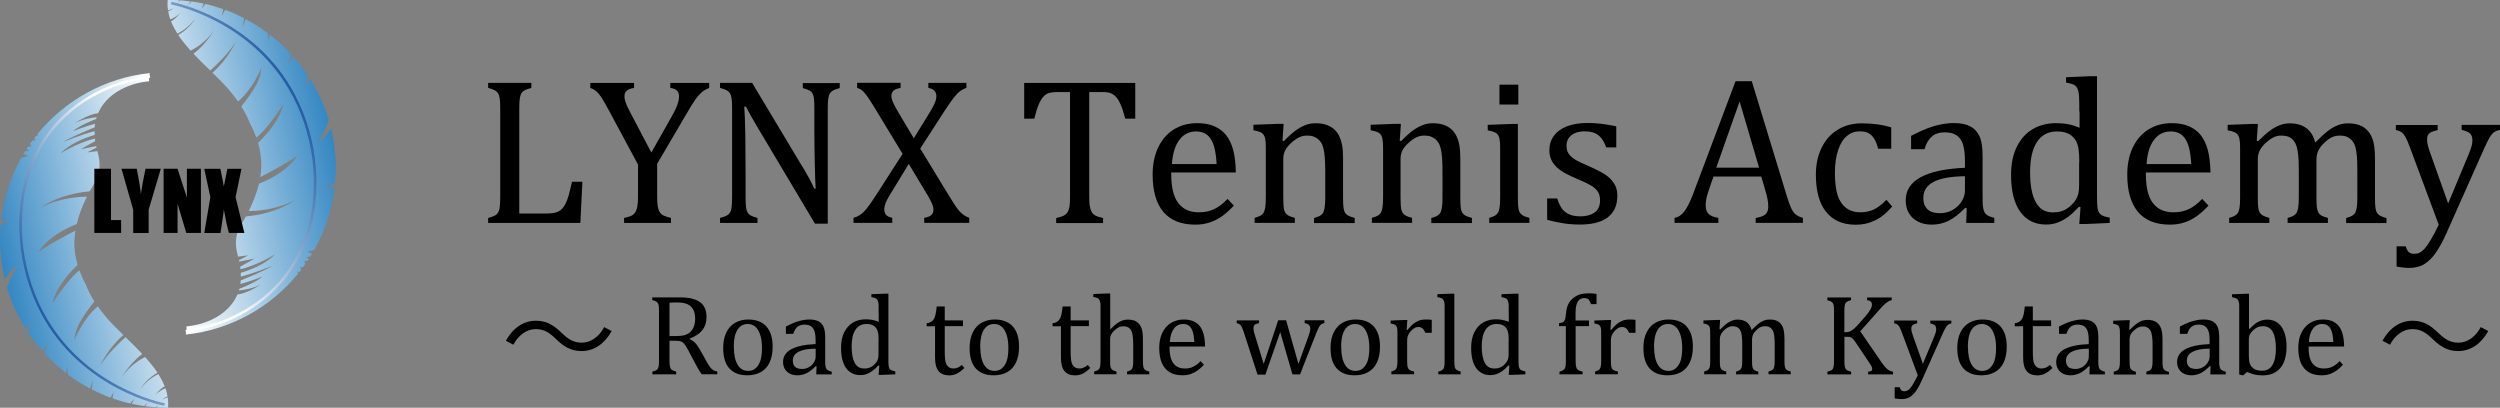 <?xml version="1.0" encoding="UTF-8"?>
<svg id="_レイヤー_1" data-name="レイヤー 1" xmlns="http://www.w3.org/2000/svg" xmlns:xlink="http://www.w3.org/1999/xlink" viewBox="0 0 283.57 46.25">
  <rect x="0" y="0" width="283.57" height="46.25" fill="#808080" stroke="none"/>
  <defs>
    <style>
      .cls-1 {
        fill: url(#linear-gradient);
      }

      .cls-1, .cls-2, .cls-3, .cls-4, .cls-5 {
        stroke-width: 0px;
      }

      .cls-3 {
        fill: url(#linear-gradient-2);
      }

      .cls-4 {
        fill: url(#linear-gradient-3);
      }

      .cls-5 {
        fill: url(#linear-gradient-4);
      }
    </style>
    <linearGradient id="linear-gradient" x1="-200.72" y1="68.53" x2="-226.23" y2="74.21" gradientTransform="translate(-205.41 100.79) rotate(-180)" gradientUnits="userSpaceOnUse">
      <stop offset="0" stop-color="#0068b3"/>
      <stop offset="1" stop-color="#fff"/>
    </linearGradient>
    <linearGradient id="linear-gradient-2" x1="-206.89" y1="64.89" x2="-224.82" y2="75.24" gradientTransform="translate(-205.41 100.79) rotate(-180)" gradientUnits="userSpaceOnUse">
      <stop offset="0" stop-color="#004094"/>
      <stop offset="1" stop-color="#fff"/>
    </linearGradient>
    <linearGradient id="linear-gradient-3" x1="42.78" y1="13.98" x2="17.26" y2="19.67" gradientTransform="matrix(1,0,0,1,0,0)" xlink:href="#linear-gradient"/>
    <linearGradient id="linear-gradient-4" x1="36.61" y1="10.34" x2="18.67" y2="20.69" gradientTransform="matrix(1,0,0,1,0,0)" xlink:href="#linear-gradient-2"/>
  </defs>
  <g>
    <g>
      <path class="cls-2" d="m58.89,24.22h3.05c.33,0,.61-.02.84-.06.22-.04.42-.1.58-.18.16-.08.3-.19.43-.34.13-.14.25-.33.37-.56.12-.23.23-.53.33-.88.1-.35.23-.88.39-1.59h1.18l-.23,4.68h-10.46v-.57c.48-.12.8-.26.97-.41.16-.15.27-.37.32-.65.05-.28.08-.71.08-1.28v-10.07c0-.54-.02-.92-.06-1.17-.04-.24-.1-.43-.19-.57-.09-.14-.21-.24-.36-.33-.15-.08-.4-.17-.76-.27v-.57h4.9v.57c-.34.09-.58.18-.73.25-.14.07-.26.17-.36.3-.09.12-.16.31-.21.57-.05.26-.07.66-.07,1.22v11.9Z"/>
      <path class="cls-2" d="m72.35,18.63l-3.21-5.97c-.39-.72-.68-1.24-.88-1.55-.2-.31-.4-.56-.6-.73-.2-.18-.44-.31-.7-.4v-.57h4.96v.57c-.73.09-1.09.4-1.09.94,0,.22.05.48.16.76.1.28.29.68.56,1.19l2.33,4.43,2.29-4.05c.31-.55.53-1,.66-1.36.13-.35.19-.68.19-.97,0-.28-.08-.5-.25-.66-.17-.16-.41-.25-.74-.28v-.57h4.41v.57c-.32.12-.6.28-.84.48-.24.21-.48.48-.73.83-.25.35-.61.94-1.09,1.77l-3.24,5.52v3.77c0,.44.02.8.07,1.07.05.27.12.49.23.65.11.16.25.29.43.38.18.09.46.18.84.27v.57h-5.32v-.57c.37-.08.65-.16.83-.25.18-.09.32-.22.43-.38.11-.17.19-.39.24-.66.05-.27.08-.63.08-1.08v-3.72Z"/>
      <path class="cls-2" d="m91.08,19c.28.47.51.87.7,1.22s.39.74.59,1.18h.15c-.04-.47-.07-1.41-.1-2.82-.03-1.41-.05-2.68-.05-3.81v-2.44c0-.54-.02-.93-.05-1.18-.03-.25-.09-.44-.17-.57-.08-.13-.19-.24-.34-.32-.14-.08-.39-.17-.75-.27v-.57h4.19v.57c-.35.09-.6.18-.74.26-.14.08-.26.18-.35.3-.09.12-.16.31-.2.56-.05.25-.07.66-.07,1.22v13.04h-1.45l-6.48-10.87c-.4-.67-.69-1.17-.86-1.48-.17-.31-.33-.62-.48-.92h-.2c.05.6.09,1.68.12,3.24.02,1.56.03,3.12.03,4.67v2.37c0,.52.02.9.05,1.14.03.24.09.43.17.57.08.14.2.26.36.35.16.09.42.19.77.28v.57h-4.25v-.57c.48-.12.8-.26.97-.41.16-.15.27-.37.32-.65.05-.28.08-.71.08-1.28v-10.07c0-.54-.02-.92-.06-1.17-.04-.24-.1-.43-.19-.57-.09-.14-.21-.24-.36-.33-.15-.08-.4-.17-.76-.27v-.57h3.64l5.75,9.59Z"/>
      <path class="cls-2" d="m102.15,9.41v.57c-.37.05-.64.16-.8.3-.16.15-.24.35-.24.6,0,.22.07.49.22.81.15.33.36.71.63,1.16l1.69,2.83,1.66-2.69c.25-.4.43-.73.56-.97.12-.24.21-.44.26-.6.05-.16.08-.33.08-.5,0-.24-.07-.44-.21-.61-.14-.17-.37-.28-.7-.34v-.57h4.32v.57c-.29.09-.54.23-.77.41-.23.18-.47.44-.73.78-.26.34-.63.88-1.11,1.62l-2.63,4.07,2.96,4.86c.42.69.72,1.17.9,1.45.18.28.35.51.51.7.16.19.33.36.51.49.18.14.41.26.68.36v.57h-5.11v-.57c.36-.06.62-.16.79-.3.17-.14.26-.34.26-.61,0-.22-.06-.46-.17-.72-.11-.26-.29-.59-.52-.98l-2.11-3.51-2.22,3.64c-.37.61-.56,1.12-.56,1.51,0,.26.07.47.21.63.14.16.37.28.7.34v.57h-4.4v-.57c.29-.08.52-.19.71-.31.19-.12.36-.27.54-.46.17-.19.36-.42.57-.71.21-.29.54-.79,1-1.5l2.75-4.28-3.28-5.4c-.31-.5-.54-.86-.7-1.08-.16-.22-.31-.41-.44-.55-.14-.14-.26-.24-.37-.3-.11-.06-.23-.11-.37-.16v-.57h4.96Z"/>
      <path class="cls-2" d="m116.18,9.41h12.59v4.05h-1.14c-.17-.67-.34-1.19-.51-1.58-.17-.39-.34-.68-.53-.88-.19-.2-.39-.34-.6-.43-.21-.09-.53-.13-.96-.13h-1.48v11.92c0,.46.02.82.08,1.09.05.27.13.49.23.65.1.16.25.28.42.37.18.09.46.18.84.26v.57h-5.32v-.57c.23-.05.44-.11.62-.17.18-.06.32-.14.44-.23.11-.09.2-.2.28-.34.07-.14.13-.33.17-.57.04-.24.06-.59.06-1.06v-11.92h-1.47c-.36,0-.66.04-.9.1-.24.07-.46.22-.66.44-.2.22-.39.54-.55.94-.17.41-.32.92-.47,1.54h-1.15v-4.05Z"/>
      <path class="cls-2" d="m139.96,23.32c-.5.52-.95.93-1.37,1.22-.42.29-.87.53-1.37.69-.5.17-1.04.25-1.64.25-1.6,0-2.8-.48-3.62-1.44-.81-.96-1.22-2.37-1.22-4.24,0-1.16.21-2.18.62-3.06.42-.88,1.01-1.57,1.77-2.05.77-.48,1.65-.72,2.65-.72.78,0,1.45.12,2,.37.55.25.99.59,1.32,1.02.33.43.59.97.77,1.63.18.66.29,1.51.31,2.57h-7.33v.21c0,.92.1,1.69.31,2.31.2.62.54,1.11,1.01,1.47.47.35,1.08.53,1.83.53.64,0,1.21-.12,1.72-.36.51-.24,1.01-.62,1.52-1.16l.71.76Zm-1.96-4.72c-.05-.84-.15-1.52-.31-2.05-.16-.53-.41-.94-.73-1.22-.33-.28-.75-.42-1.28-.42-.8,0-1.44.32-1.91.96-.48.64-.76,1.55-.84,2.74h5.08Z"/>
      <path class="cls-2" d="m153.63,25.3h-4.58v-.57c.3-.09.52-.17.65-.24.13-.07.24-.17.33-.29.09-.12.16-.32.21-.58.05-.26.08-.65.08-1.18v-3.05c0-.54-.02-1.04-.05-1.48-.03-.44-.08-.8-.16-1.09-.07-.28-.16-.5-.27-.66-.1-.16-.23-.29-.37-.41-.14-.11-.31-.2-.49-.27-.19-.07-.43-.1-.73-.1s-.59.06-.86.18c-.27.12-.57.33-.9.62-.33.29-.56.59-.71.87-.15.29-.22.62-.22.99v4.34c0,.67.03,1.13.09,1.39s.18.46.36.59c.17.14.46.25.86.35v.57h-4.56v-.57c.3-.09.52-.17.65-.24s.24-.17.33-.29c.09-.12.16-.31.21-.57.05-.26.08-.66.08-1.2v-5.07c0-.5,0-.9-.02-1.2-.02-.3-.07-.54-.16-.73-.09-.18-.23-.32-.42-.41-.19-.09-.46-.16-.81-.23v-.62l2.72-.1h.71l-.13,1.9.16.05c.57-.58,1.04-1,1.39-1.24.35-.25.71-.44,1.07-.58s.74-.2,1.15-.2.79.05,1.12.15c.33.1.62.25.87.45.25.2.46.45.62.75.16.3.28.66.37,1.08s.12.95.12,1.59v4.39c0,.54.02.92.05,1.16.03.24.09.43.16.56.08.13.19.24.34.33.15.09.4.18.77.28v.57Z"/>
      <path class="cls-2" d="m166.93,25.3h-4.58v-.57c.3-.09.52-.17.65-.24.13-.07.24-.17.33-.29.09-.12.16-.32.21-.58.05-.26.08-.65.08-1.18v-3.05c0-.54-.02-1.04-.05-1.48-.03-.44-.08-.8-.16-1.09-.07-.28-.16-.5-.27-.66-.1-.16-.23-.29-.37-.41-.14-.11-.31-.2-.49-.27-.19-.07-.43-.1-.73-.1s-.59.06-.86.18c-.27.12-.57.33-.9.62-.33.29-.56.59-.71.87-.15.29-.22.62-.22.99v4.34c0,.67.03,1.13.09,1.39.06.26.18.46.36.59.17.14.46.25.86.35v.57h-4.56v-.57c.3-.09.52-.17.65-.24.13-.07.24-.17.33-.29.09-.12.16-.31.21-.57.05-.26.08-.66.08-1.2v-5.07c0-.5,0-.9-.02-1.2-.02-.3-.07-.54-.16-.73-.09-.18-.23-.32-.42-.41-.19-.09-.46-.16-.81-.23v-.62l2.72-.1h.71l-.13,1.9.16.05c.57-.58,1.04-1,1.39-1.24.35-.25.71-.44,1.07-.58.36-.14.74-.2,1.15-.2s.79.05,1.12.15c.33.1.62.25.87.45.25.2.46.45.62.75.16.3.28.66.37,1.08.08.42.12.95.12,1.59v4.39c0,.54.02.92.05,1.16.03.24.09.43.16.56.08.13.19.24.34.33.15.09.4.18.77.28v.57Z"/>
      <path class="cls-2" d="m168.89,24.72c.3-.09.52-.17.65-.24.13-.07.24-.17.33-.29.09-.12.16-.31.21-.57.05-.26.08-.66.08-1.2v-5.07c0-.5,0-.9-.02-1.2-.02-.3-.07-.54-.16-.73-.09-.18-.23-.32-.42-.41-.19-.09-.46-.16-.81-.23v-.62l2.71-.1h.71v8.32c0,.67.03,1.13.09,1.39.06.26.18.46.36.59.17.14.46.25.86.35v.57h-4.56v-.57Zm3.33-15.12v2.26h-2.14v-2.26h2.14Z"/>
      <path class="cls-2" d="m183.31,16.72h-1.12c-.17-.47-.37-.83-.6-1.1-.23-.27-.5-.46-.79-.56-.3-.11-.66-.16-1.08-.16-.62,0-1.12.15-1.48.44-.37.29-.55.69-.55,1.19,0,.36.07.65.22.88.15.23.38.45.69.65.31.2.86.47,1.64.8.79.34,1.4.66,1.83.94.43.29.77.62,1.01,1,.24.38.37.83.37,1.36,0,.61-.1,1.13-.31,1.55-.21.42-.5.76-.88,1.02-.38.26-.83.45-1.36.57-.52.12-1.1.17-1.72.17-.65,0-1.28-.05-1.9-.15-.61-.1-1.21-.22-1.79-.38v-2.43h1.14c.21.71.52,1.23.93,1.55s.98.48,1.7.48c.28,0,.55-.03.82-.09.27-.06.51-.16.72-.29.21-.14.38-.32.5-.55.12-.23.19-.52.19-.87,0-.4-.08-.72-.23-.97-.16-.25-.4-.48-.72-.68-.33-.21-.9-.48-1.72-.83-.71-.3-1.27-.58-1.7-.86-.43-.28-.76-.61-1.01-.99-.24-.38-.37-.83-.37-1.35,0-.64.17-1.19.52-1.66.34-.47.84-.83,1.5-1.08.65-.25,1.42-.37,2.29-.37.51,0,1.01.03,1.48.08.48.05,1.08.15,1.8.3v2.37Z"/>
      <path class="cls-2" d="m199.14,25.3v-.57c.39-.08.68-.16.87-.26.19-.09.33-.22.42-.39.09-.17.14-.39.14-.67,0-.26-.03-.55-.09-.86-.06-.31-.15-.65-.27-1.03l-.43-1.5h-5.42l-.4,1.14c-.2.57-.33,1.01-.4,1.3-.06.3-.09.56-.09.8,0,.47.12.81.35,1.02.24.22.6.36,1.09.43v.57h-4.97v-.57c.43-.07.81-.32,1.13-.76.32-.43.63-1.06.94-1.86l4.85-12.88h1.84l3.96,12.98c.19.6.35,1.07.49,1.38.14.32.32.57.52.74s.48.31.83.4v.57h-5.36Zm-4.47-6.28h4.86l-2.21-7.51-2.65,7.51Z"/>
      <path class="cls-2" d="m214.52,14.44v2.43h-1.48c-.13-.5-.29-.9-.49-1.19-.19-.29-.42-.49-.67-.61-.26-.12-.57-.17-.95-.17-.54,0-1.02.17-1.44.52-.42.35-.75.88-.99,1.59-.24.71-.37,1.59-.37,2.62,0,.66.05,1.26.14,1.81.09.55.25,1.01.48,1.4.22.39.52.69.9.91.37.22.83.33,1.38.33s1.03-.1,1.5-.31c.46-.21.94-.58,1.44-1.11l.66.77c-.4.43-.74.77-1.05,1.01-.3.24-.63.44-.97.59-.34.16-.69.28-1.02.35-.34.07-.7.11-1.1.11-1.47,0-2.59-.49-3.36-1.46-.78-.97-1.16-2.38-1.16-4.22,0-1.15.22-2.17.65-3.05.43-.89,1.04-1.57,1.83-2.05.78-.48,1.69-.72,2.71-.72.64,0,1.22.04,1.76.11s1.08.19,1.62.36Z"/>
      <path class="cls-2" d="m223.08,23.63l-.17-.05c-.68.69-1.31,1.18-1.9,1.47-.59.29-1.22.43-1.89.43-.59,0-1.11-.11-1.56-.34-.45-.23-.8-.55-1.04-.97-.24-.41-.36-.89-.36-1.44,0-1.13.56-2.01,1.68-2.62,1.12-.62,2.8-.98,5.04-1.08v-.76c0-.81-.08-1.44-.23-1.91-.16-.46-.4-.81-.73-1.02-.33-.22-.78-.33-1.34-.33-.6,0-1.09.16-1.46.48-.37.32-.65.8-.83,1.43h-1.52v-1.51c.74-.39,1.37-.67,1.86-.86.5-.18.99-.33,1.49-.43.5-.1,1-.16,1.51-.16.77,0,1.38.12,1.85.37.47.24.81.62,1.05,1.12s.35,1.26.35,2.28v4.05c0,.57,0,.98.01,1.22,0,.24.03.46.07.66.04.2.1.36.17.48.08.12.19.22.34.31.15.09.4.17.74.27v.57h-3.19l.06-1.66Zm-.2-3.64c-1.58.02-2.75.22-3.54.63-.78.4-1.18,1.01-1.18,1.83,0,.44.09.79.27,1.05.18.26.4.43.67.53.27.1.59.15.97.15.53,0,1.01-.13,1.44-.38.43-.26.77-.58,1.01-.98.24-.4.36-.79.36-1.18v-1.64Z"/>
      <path class="cls-2" d="m235.85,12.65c0-.74,0-1.26-.02-1.56-.01-.3-.04-.55-.09-.75-.05-.2-.12-.37-.21-.48-.09-.12-.21-.21-.36-.28-.15-.07-.42-.14-.82-.21v-.61l2.82-.12h.69v13.48c0,.6.01,1.04.04,1.3.02.26.07.47.15.62.08.16.2.28.37.38.17.1.46.19.88.27v.6l-2.75.12h-.7l.14-1.91-.17-.05c-.49.52-.91.91-1.27,1.17-.36.26-.74.47-1.15.62-.41.16-.84.23-1.31.23-1.27,0-2.25-.48-2.94-1.45-.69-.97-1.04-2.36-1.04-4.18,0-1.27.22-2.35.68-3.24.45-.89,1.06-1.55,1.82-1.98.76-.43,1.62-.65,2.58-.65.51,0,.98.04,1.4.12.42.08.85.22,1.29.4v-1.85Zm0,5.75c0-.6-.03-1.09-.08-1.45-.05-.36-.14-.67-.27-.92-.13-.25-.3-.46-.52-.63-.22-.17-.46-.3-.72-.37-.26-.08-.57-.12-.94-.12-.99,0-1.75.4-2.27,1.19-.52.8-.78,1.94-.78,3.43s.21,2.62.64,3.4c.43.78,1.07,1.16,1.94,1.16.34,0,.62-.03.85-.09.22-.06.45-.15.66-.28.22-.13.44-.3.66-.53.22-.22.39-.43.49-.62.1-.19.18-.4.24-.64.05-.24.08-.55.08-.93v-2.61Z"/>
      <path class="cls-2" d="m250.51,23.32c-.5.52-.95.93-1.37,1.22-.42.29-.87.53-1.37.69-.5.17-1.04.25-1.64.25-1.6,0-2.8-.48-3.62-1.44-.81-.96-1.22-2.37-1.22-4.24,0-1.16.21-2.18.62-3.06.42-.88,1.01-1.57,1.77-2.05.77-.48,1.65-.72,2.65-.72.78,0,1.45.12,2,.37.55.25.99.59,1.32,1.02.33.43.59.97.77,1.63.18.66.29,1.51.31,2.57h-7.33v.21c0,.92.1,1.69.31,2.31.2.62.54,1.11,1.01,1.47.47.35,1.08.53,1.83.53.64,0,1.21-.12,1.72-.36.51-.24,1.01-.62,1.52-1.16l.71.76Zm-1.96-4.72c-.05-.84-.15-1.52-.31-2.05-.16-.53-.41-.94-.73-1.22-.33-.28-.75-.42-1.28-.42-.8,0-1.44.32-1.91.96-.48.64-.76,1.55-.84,2.74h5.08Z"/>
      <path class="cls-2" d="m255.98,15.96l.16.05c.47-.46.85-.82,1.15-1.05.3-.24.59-.43.87-.57.28-.14.54-.25.79-.31.24-.06.49-.09.75-.09.78,0,1.41.18,1.9.54.49.36.83.9,1.01,1.64.58-.59,1.05-1.02,1.41-1.3.36-.28.73-.49,1.11-.65.38-.15.78-.23,1.22-.23.52,0,.97.08,1.34.23.38.15.69.38.95.7.26.31.45.71.57,1.18.12.47.18,1.11.18,1.91v4.39c0,.59.02,1,.06,1.22.04.22.09.4.17.52.07.12.18.23.33.32.15.09.4.18.74.27v.57h-4.57v-.57c.3-.09.52-.17.65-.24.13-.07.24-.17.33-.29.09-.12.16-.32.21-.58.05-.26.08-.65.08-1.18v-3.05c0-.66-.02-1.2-.05-1.64-.04-.43-.09-.77-.16-1.03-.07-.26-.16-.46-.27-.61-.1-.15-.22-.28-.35-.38-.13-.11-.29-.19-.47-.26-.18-.06-.42-.09-.71-.09-.31,0-.6.06-.87.19-.27.12-.56.33-.87.63-.31.3-.54.59-.68.89-.14.3-.21.65-.21,1.05v4.25c0,.59.02,1,.06,1.22.04.22.1.4.17.52.07.12.18.23.33.32.15.09.4.18.74.27v.57h-4.57v-.57c.3-.09.52-.17.65-.24.13-.07.24-.17.33-.29.09-.12.16-.32.21-.58.05-.26.08-.65.08-1.18v-3.05c0-.69-.02-1.25-.06-1.69-.04-.43-.1-.78-.18-1.05-.08-.26-.19-.48-.31-.64-.13-.16-.26-.29-.39-.37-.13-.09-.29-.15-.47-.19-.18-.04-.38-.06-.6-.06-.32,0-.62.07-.9.22-.28.14-.56.35-.86.62-.29.27-.51.56-.66.85-.15.3-.22.61-.22.95v4.36c0,.44.01.78.03,1.01.02.23.06.42.11.55.05.13.11.24.19.32.08.08.19.16.33.23.14.07.36.15.65.23v.57h-4.56v-.57c.3-.09.51-.17.63-.24.13-.07.24-.17.33-.29.09-.12.16-.31.21-.57.05-.26.07-.66.07-1.2v-5.07c0-.5,0-.9-.02-1.2-.02-.3-.07-.54-.16-.73-.09-.18-.23-.32-.42-.41-.19-.09-.46-.16-.81-.23v-.62l2.72-.1h.71l-.13,1.9Z"/>
      <path class="cls-2" d="m277.59,26.25c-.43.96-.84,1.74-1.25,2.34-.4.6-.85,1.05-1.33,1.35-.48.3-1.06.45-1.73.45-.43,0-.91-.05-1.44-.15v-2.3h1.04c.09.32.21.54.35.66.14.12.34.19.6.19.23,0,.44-.04.62-.13.18-.09.37-.24.57-.46.2-.22.43-.55.7-1,.27-.45.57-1.02.9-1.71l-3.26-8.76c-.21-.57-.38-.96-.51-1.19-.13-.22-.27-.4-.41-.51-.15-.12-.37-.21-.68-.28v-.57h4.74v.57c-.36.09-.62.17-.77.25-.15.08-.26.19-.33.31-.07.13-.1.29-.1.5s.02.43.08.65c.05.23.13.49.24.79l2.07,5.83,2.33-5.59c.13-.31.23-.6.31-.86s.11-.5.11-.73c0-.33-.09-.59-.27-.76-.18-.17-.5-.31-.95-.41v-.57h4.35v.57c-.3.06-.54.16-.7.28-.16.13-.33.33-.49.61-.16.28-.36.66-.58,1.16l-4.21,9.46Z"/>
    </g>
    <g>
      <path class="cls-2" d="m69.38,37.55c-.82,1.48-2.03,2.27-3.41,2.27-1.18,0-2-.48-2.92-1.38-.72-.69-1.31-1.11-2.28-1.11-1.06,0-1.99.72-2.54,1.77l-.85-.45c.82-1.48,2.03-2.27,3.41-2.27,1.18,0,2,.48,2.92,1.38.72.69,1.32,1.11,2.28,1.11,1.06,0,1.99-.72,2.54-1.77l.85.45Z"/>
      <path class="cls-2" d="m75.94,38.67v2.18c0,.31.01.53.04.67.02.14.06.24.11.31.05.07.11.13.19.17.08.04.22.1.42.15v.31h-2.7v-.31c.26-.07.44-.14.53-.23.09-.08.15-.2.18-.36.03-.15.04-.39.04-.7v-5.54c0-.29-.01-.51-.03-.64s-.06-.24-.11-.31-.11-.13-.2-.18c-.08-.04-.22-.1-.42-.15v-.31h3.17c1,0,1.74.18,2.24.54.5.36.74.93.74,1.69,0,.58-.16,1.08-.48,1.49-.32.41-.81.73-1.45.96v.05c.26.11.48.26.67.46.19.2.39.51.62.92l.58,1.05c.17.31.31.54.43.7.12.16.24.29.36.37.12.09.29.14.49.18v.31h-1.77c-.16-.23-.32-.47-.46-.73-.14-.26-.29-.52-.43-.79l-.56-1.07c-.17-.32-.31-.56-.42-.72-.11-.15-.21-.26-.3-.32-.09-.06-.19-.1-.29-.13-.1-.02-.26-.04-.47-.04h-.7Zm0-4.35v3.8h.72c.37,0,.67-.03.9-.08.23-.05.44-.15.64-.3.2-.15.35-.36.47-.62.12-.27.18-.59.18-.98s-.07-.74-.21-1.01c-.14-.27-.35-.47-.63-.61-.28-.14-.66-.21-1.14-.21-.38,0-.7,0-.93.03Z"/>
      <path class="cls-2" d="m84.76,42.57c-.89,0-1.56-.26-2.03-.78-.47-.52-.7-1.3-.7-2.32,0-.7.12-1.3.37-1.79s.58-.85,1.01-1.08c.43-.24.91-.36,1.46-.36.91,0,1.6.27,2.07.8.47.53.7,1.29.7,2.29,0,.71-.12,1.31-.35,1.79-.23.49-.57.85-1,1.09-.43.24-.94.36-1.53.36Zm-1.52-3.24c0,.88.14,1.55.42,2.03s.68.71,1.2.71c.29,0,.53-.07.73-.21.2-.14.36-.33.49-.56.13-.23.22-.51.27-.82.06-.31.08-.63.08-.97,0-.63-.07-1.15-.21-1.56-.14-.41-.33-.72-.57-.91-.24-.19-.51-.29-.82-.29-.52,0-.91.22-1.19.67-.28.45-.41,1.09-.41,1.91Z"/>
      <path class="cls-2" d="m92.64,41.55l-.1-.03c-.37.38-.72.65-1.05.81s-.67.24-1.04.24c-.32,0-.61-.06-.86-.19-.25-.13-.44-.3-.57-.53-.13-.23-.2-.49-.2-.79,0-.62.31-1.1.92-1.44.62-.34,1.54-.54,2.77-.59v-.42c0-.44-.04-.79-.13-1.05-.09-.26-.22-.44-.4-.56-.18-.12-.43-.18-.74-.18-.33,0-.6.09-.8.26-.2.18-.36.44-.46.79h-.84v-.83c.41-.21.75-.37,1.02-.47.27-.1.55-.18.82-.24.27-.06.55-.09.83-.09.42,0,.76.07,1.02.2.26.13.45.34.58.62.13.28.19.7.19,1.25v2.23c0,.32,0,.54,0,.67s.02.25.04.36c.02.11.05.2.1.27.04.07.11.12.19.17s.22.1.41.15v.31h-1.75l.03-.92Zm-.11-2c-.87,0-1.51.12-1.95.35-.43.22-.65.56-.65,1,0,.24.05.44.15.58.1.14.22.24.37.29.15.05.33.08.53.08.29,0,.55-.07.79-.21.24-.14.42-.32.55-.54.13-.22.2-.43.2-.65v-.9Z"/>
      <path class="cls-2" d="m99.66,35.51c0-.41,0-.7,0-.86,0-.16-.02-.3-.05-.41-.03-.11-.07-.2-.12-.27-.05-.06-.12-.12-.2-.15-.08-.04-.23-.08-.45-.12v-.33l1.55-.06h.38v7.41c0,.33,0,.57.02.71s.04.26.08.34c.04.09.11.15.2.21.09.05.25.1.48.15v.33l-1.51.06h-.38l.08-1.05-.1-.03c-.27.29-.5.5-.7.64-.2.14-.41.26-.63.34-.22.09-.46.13-.72.13-.7,0-1.24-.27-1.62-.8-.38-.53-.57-1.3-.57-2.3,0-.7.12-1.29.37-1.78.25-.49.58-.85,1-1.09.42-.24.89-.36,1.42-.36.28,0,.54.02.77.07.23.04.47.12.71.22v-1.02Zm0,3.16c0-.33-.02-.6-.04-.8-.03-.2-.08-.37-.15-.51-.07-.14-.17-.25-.28-.35-.12-.09-.25-.16-.39-.2-.14-.04-.31-.06-.52-.06-.55,0-.96.22-1.25.66s-.43,1.07-.43,1.88.12,1.44.35,1.87c.23.43.59.64,1.07.64.19,0,.34-.02.47-.05.12-.03.25-.08.36-.15.12-.07.24-.17.36-.29.12-.12.21-.24.27-.34.06-.1.1-.22.13-.35.03-.13.04-.3.04-.51v-1.43Z"/>
      <path class="cls-2" d="m105.11,36.67c.21-.03.39-.09.52-.18.13-.09.24-.2.31-.33.07-.13.13-.3.18-.51.04-.2.09-.5.13-.89h.91v1.58h2.07v.65h-2.07v2.85c0,.41.02.74.05.99s.1.44.19.58c.09.14.2.24.32.3.12.06.27.09.46.09.17,0,.33-.04.48-.11.15-.07.3-.17.44-.3l.29.35c-.3.29-.59.51-.86.64-.27.13-.55.2-.84.2-.55,0-.96-.16-1.23-.49-.27-.33-.4-.84-.4-1.53v-3.55h-.95v-.33Z"/>
      <path class="cls-2" d="m112.71,42.57c-.89,0-1.56-.26-2.03-.78-.47-.52-.7-1.3-.7-2.32,0-.7.12-1.3.37-1.79s.58-.85,1.01-1.08c.43-.24.91-.36,1.46-.36.91,0,1.6.27,2.07.8.47.53.7,1.29.7,2.29,0,.71-.12,1.31-.35,1.79-.23.49-.57.85-1,1.09-.43.24-.94.36-1.53.36Zm-1.52-3.24c0,.88.14,1.55.42,2.03s.68.71,1.2.71c.29,0,.53-.07.73-.21.2-.14.36-.33.49-.56.13-.23.22-.51.27-.82.06-.31.08-.63.08-.97,0-.63-.07-1.15-.21-1.56-.14-.41-.33-.72-.57-.91-.24-.19-.51-.29-.82-.29-.52,0-.91.22-1.19.67-.28.45-.41,1.09-.41,1.91Z"/>
      <path class="cls-2" d="m119.39,36.67c.21-.03.39-.09.52-.18.13-.09.24-.2.31-.33.07-.13.13-.3.18-.51.04-.2.09-.5.13-.89h.91v1.58h2.07v.65h-2.07v2.85c0,.41.02.74.05.99s.1.44.19.58c.09.14.2.24.32.3.12.06.27.09.46.09.17,0,.33-.04.48-.11.15-.07.3-.17.44-.3l.29.35c-.3.29-.59.51-.86.64-.27.13-.55.2-.84.2-.55,0-.96-.16-1.23-.49-.27-.33-.4-.84-.4-1.53v-3.55h-.95v-.33Z"/>
      <path class="cls-2" d="m125.92,37.35h.03c.33-.33.6-.57.79-.7.19-.13.39-.24.58-.3.19-.07.39-.1.61-.1.23,0,.44.03.63.08s.34.14.48.25c.14.11.25.25.34.42.09.16.15.36.2.59.04.23.06.52.06.87v2.41c0,.37.02.62.05.76.03.13.09.24.17.31.08.07.25.15.5.21v.31h-2.52v-.31c.17-.05.29-.1.36-.13.07-.04.13-.09.18-.16.05-.07.09-.17.12-.32s.04-.36.04-.65v-1.68c0-.57-.03-1-.09-1.3-.06-.3-.17-.53-.34-.68-.17-.15-.4-.22-.71-.22-.17,0-.32.03-.46.09s-.29.17-.47.32c-.18.15-.31.31-.41.47-.09.16-.14.34-.14.52v2.45c0,.29,0,.5.02.62s.04.23.09.31c.04.08.11.15.2.2.09.05.22.1.41.15v.31h-2.53v-.31c.19-.05.32-.1.4-.15.08-.05.14-.11.19-.18.04-.07.08-.18.1-.31.02-.14.03-.35.03-.65v-5.36c0-.41,0-.7,0-.86s-.02-.3-.05-.41c-.03-.11-.07-.2-.12-.27-.05-.06-.12-.12-.2-.15-.08-.04-.23-.08-.45-.12v-.33l1.54-.06h.38v4.04Z"/>
      <path class="cls-2" d="m136.55,41.38c-.27.29-.52.51-.75.67-.23.16-.48.29-.75.38-.27.09-.57.14-.9.14-.88,0-1.54-.26-1.99-.79-.45-.53-.67-1.3-.67-2.33,0-.64.11-1.2.34-1.68.23-.49.55-.86.98-1.13.42-.26.91-.4,1.46-.4.43,0,.8.07,1.1.2.3.14.54.32.73.56.18.24.32.54.42.9.1.36.16.83.17,1.41h-4.03v.12c0,.5.06.93.17,1.27.11.34.3.61.56.81.26.19.59.29,1.01.29.35,0,.66-.06.94-.2.28-.13.56-.34.84-.64l.39.42Zm-1.08-2.6c-.03-.46-.08-.84-.17-1.13-.09-.29-.22-.52-.4-.67-.18-.16-.41-.23-.7-.23-.44,0-.79.18-1.05.53-.26.35-.42.85-.46,1.51h2.8Z"/>
      <path class="cls-2" d="m145.21,37.68l-1.68,4.81h-.89l-1.54-4.75c-.1-.31-.18-.52-.25-.65-.07-.13-.14-.22-.21-.28s-.2-.11-.36-.16v-.31h2.53v.31c-.25.05-.42.12-.5.2-.09.08-.13.21-.13.37,0,.12.01.24.04.36.03.13.06.27.12.44l1,3.26,1.64-4.95h.9l1.4,4.95,1.13-3.13c.06-.16.11-.32.15-.46.04-.15.06-.28.06-.41,0-.18-.05-.32-.14-.42s-.26-.17-.49-.22v-.31h2.23v.31c-.12.03-.21.06-.27.09-.06.03-.12.08-.18.14-.06.06-.12.16-.19.29-.07.13-.16.33-.27.6l-1.85,4.71h-.86l-1.39-4.81Z"/>
      <path class="cls-2" d="m153.65,42.57c-.89,0-1.56-.26-2.03-.78-.47-.52-.7-1.3-.7-2.32,0-.7.12-1.3.37-1.79s.58-.85,1.01-1.08c.43-.24.91-.36,1.46-.36.91,0,1.6.27,2.07.8.47.53.7,1.29.7,2.29,0,.71-.12,1.31-.35,1.79-.23.49-.57.85-1,1.09-.43.24-.94.36-1.53.36Zm-1.52-3.24c0,.88.14,1.55.42,2.03s.68.71,1.2.71c.29,0,.53-.07.73-.21.2-.14.36-.33.49-.56.13-.23.22-.51.27-.82.06-.31.08-.63.08-.97,0-.63-.07-1.15-.21-1.56-.14-.41-.33-.72-.57-.91-.24-.19-.51-.29-.82-.29-.52,0-.91.22-1.19.67-.28.45-.41,1.09-.41,1.91Z"/>
      <path class="cls-2" d="m159.55,37.41l.09.02c.23-.29.45-.51.65-.68.2-.16.42-.29.65-.38.23-.09.5-.13.79-.13.25,0,.47.01.67.04v1.47h-.72c-.1-.23-.21-.4-.33-.5-.12-.1-.27-.16-.47-.16-.15,0-.31.04-.46.13-.15.09-.3.22-.44.39-.14.17-.24.33-.29.48s-.08.33-.08.53v2.24c0,.39.02.66.07.8.05.15.12.26.23.32s.27.12.49.16v.31h-2.58v-.31c.16-.05.28-.1.35-.13.07-.04.13-.09.18-.16.05-.07.09-.17.12-.31.03-.14.04-.36.04-.66v-2.79c0-.27,0-.49-.01-.66,0-.17-.04-.3-.09-.4-.05-.1-.13-.18-.23-.22s-.25-.09-.44-.12v-.33l1.5-.06h.39l-.07,1.12Z"/>
      <path class="cls-2" d="m164.96,40.86c0,.37.02.62.05.76s.1.25.2.33c.1.07.25.14.47.2v.31h-2.54v-.31c.21-.06.36-.11.44-.17.08-.06.14-.13.18-.21.04-.08.06-.2.08-.34s.02-.33.02-.56v-5.36c0-.41,0-.7,0-.86s-.02-.3-.05-.41c-.03-.11-.07-.2-.12-.27-.05-.06-.12-.12-.2-.15-.08-.04-.23-.08-.45-.12v-.33l1.54-.06h.38v7.56Z"/>
      <path class="cls-2" d="m171.13,35.51c0-.41,0-.7,0-.86,0-.16-.02-.3-.05-.41-.03-.11-.07-.2-.12-.27-.05-.06-.12-.12-.2-.15-.08-.04-.23-.08-.45-.12v-.33l1.55-.06h.38v7.41c0,.33,0,.57.02.71s.04.26.08.34c.04.09.11.15.2.21.09.05.25.1.48.15v.33l-1.51.06h-.38l.08-1.05-.1-.03c-.27.29-.5.5-.7.64-.2.14-.41.26-.63.34-.22.09-.46.13-.72.13-.7,0-1.24-.27-1.62-.8-.38-.53-.57-1.3-.57-2.3,0-.7.12-1.29.37-1.78.25-.49.58-.85,1-1.09.42-.24.89-.36,1.42-.36.28,0,.54.02.77.07.23.04.47.12.71.22v-1.02Zm0,3.16c0-.33-.02-.6-.04-.8-.03-.2-.08-.37-.15-.51-.07-.14-.17-.25-.28-.35-.12-.09-.25-.16-.39-.2-.14-.04-.31-.06-.52-.06-.55,0-.96.22-1.25.66s-.43,1.07-.43,1.88.12,1.44.35,1.87c.23.43.59.64,1.07.64.19,0,.34-.02.47-.05.12-.03.25-.08.36-.15.12-.07.24-.17.36-.29.12-.12.21-.24.27-.34.06-.1.1-.22.13-.35.03-.13.04-.3.04-.51v-1.43Z"/>
      <path class="cls-2" d="m180.25,36.99h-1.53v3.87c0,.29.01.5.04.65.03.14.07.26.12.33.05.07.12.13.21.18.09.04.23.09.42.13v.31h-2.62v-.31c.19-.05.32-.1.4-.15s.14-.11.19-.18c.04-.07.08-.18.1-.31s.03-.35.03-.65v-3.87h-.77v-.33c.16-.03.27-.05.32-.06.05-.02.1-.04.15-.07.05-.03.09-.07.13-.13.04-.06.07-.14.1-.25.03-.11.05-.26.07-.46.04-.46.12-.84.25-1.13.13-.29.32-.54.57-.74.25-.2.52-.35.8-.43.28-.08.62-.12,1-.12.34,0,.62.02.86.07v1.16h-.63c-.08-.25-.18-.43-.28-.53-.11-.1-.26-.16-.46-.16-.14,0-.26.02-.36.06-.1.04-.18.1-.27.18-.08.08-.15.19-.21.33-.06.14-.1.31-.13.51-.03.2-.04.47-.04.79v.67h1.53v.65Z"/>
      <path class="cls-2" d="m182.66,37.41l.09.02c.23-.29.45-.51.65-.68.2-.16.42-.29.65-.38s.5-.13.79-.13c.25,0,.47.01.67.04v1.47h-.72c-.1-.23-.21-.4-.33-.5s-.27-.16-.47-.16c-.15,0-.31.04-.46.13-.15.09-.3.22-.44.39-.14.17-.24.33-.29.48-.05.15-.08.33-.08.53v2.24c0,.39.02.66.07.8.05.15.12.26.23.32s.27.12.49.16v.31h-2.58v-.31c.16-.05.28-.1.35-.13.07-.04.13-.09.18-.16.05-.07.09-.17.12-.31.03-.14.04-.36.04-.66v-2.79c0-.27,0-.49-.01-.66,0-.17-.04-.3-.09-.4-.05-.1-.13-.18-.23-.22-.1-.05-.25-.09-.44-.12v-.33l1.5-.06h.39l-.07,1.12Z"/>
      <path class="cls-2" d="m189.14,42.57c-.89,0-1.56-.26-2.03-.78-.47-.52-.7-1.3-.7-2.32,0-.7.12-1.3.37-1.79s.58-.85,1.01-1.08c.43-.24.91-.36,1.46-.36.91,0,1.6.27,2.07.8.47.53.7,1.29.7,2.29,0,.71-.12,1.31-.35,1.79-.23.49-.57.85-1,1.09-.43.24-.94.36-1.53.36Zm-1.52-3.24c0,.88.14,1.55.42,2.03.28.47.68.71,1.2.71.29,0,.53-.07.73-.21.2-.14.36-.33.49-.56.13-.23.22-.51.27-.82.06-.31.08-.63.08-.97,0-.63-.07-1.15-.21-1.56-.14-.41-.33-.72-.57-.91-.24-.19-.51-.29-.82-.29-.52,0-.91.22-1.19.67-.28.45-.41,1.09-.41,1.91Z"/>
      <path class="cls-2" d="m195.04,37.33l.09.03c.26-.26.47-.45.63-.58.16-.13.32-.23.48-.31.15-.08.3-.14.43-.17.13-.03.27-.05.41-.05.43,0,.77.1,1.04.29.27.2.45.5.56.9.32-.32.58-.56.78-.72.2-.15.4-.27.61-.36.21-.08.43-.12.67-.12.29,0,.53.04.74.12.21.08.38.21.52.38.14.17.25.39.31.65s.1.61.1,1.05v2.41c0,.32.01.55.03.67.02.12.05.22.09.29.04.07.1.13.18.18.08.05.22.1.41.15v.31h-2.52v-.31c.17-.05.29-.1.36-.13.07-.04.13-.09.18-.16.05-.07.09-.17.12-.32s.04-.36.04-.65v-1.68c0-.36,0-.66-.03-.9-.02-.24-.05-.43-.09-.57-.04-.14-.09-.25-.15-.33-.06-.08-.12-.15-.2-.21-.07-.06-.16-.11-.26-.14-.1-.03-.23-.05-.39-.05-.17,0-.33.03-.48.1-.15.07-.31.18-.48.35s-.3.33-.37.49-.12.36-.12.58v2.34c0,.32.01.55.03.67.02.12.05.22.09.29s.1.13.18.18c.08.05.22.1.41.15v.31h-2.52v-.31c.17-.05.29-.1.36-.13.07-.04.13-.09.18-.16s.09-.17.12-.32c.03-.14.04-.36.04-.65v-1.68c0-.38-.01-.69-.03-.93-.02-.24-.05-.43-.1-.58-.04-.14-.1-.26-.17-.35-.07-.09-.14-.16-.21-.2-.07-.05-.16-.08-.26-.11-.1-.02-.21-.04-.33-.04-.18,0-.34.04-.49.12-.15.08-.31.19-.47.34-.16.15-.28.3-.36.47-.08.16-.12.34-.12.52v2.4c0,.24,0,.43.02.56.01.13.03.23.06.3.03.07.06.13.11.18.04.04.1.09.18.13.08.04.2.08.36.12v.31h-2.51v-.31c.16-.05.28-.1.35-.13.07-.04.13-.09.18-.16.05-.07.09-.17.12-.31.03-.14.04-.36.04-.66v-2.79c0-.27,0-.49-.01-.66,0-.17-.04-.3-.09-.4-.05-.1-.13-.18-.23-.22-.1-.05-.25-.09-.44-.12v-.34l1.5-.06h.39l-.07,1.04Z"/>
      <path class="cls-2" d="m209.19,37.68h.19c.16,0,.31-.03.44-.08.13-.05.28-.15.45-.29.17-.14.42-.4.76-.79.41-.46.69-.79.84-.99.19-.24.31-.45.38-.61.05-.12.08-.24.08-.36,0-.17-.05-.3-.15-.37-.1-.08-.23-.13-.4-.14v-.31h2.79v.31c-.14.03-.27.08-.4.16-.13.07-.27.18-.41.31s-.34.34-.61.64l-2.15,2.42,2.33,3.39c.25.36.44.61.58.75.14.14.28.25.4.31.13.07.26.11.41.13v.31h-2.82v-.31c.16-.01.27-.04.35-.09.07-.05.11-.12.11-.21,0-.08-.02-.17-.07-.28-.05-.11-.13-.24-.23-.39l-1.49-2.22c-.18-.26-.3-.44-.38-.52-.08-.09-.17-.15-.26-.19-.09-.04-.22-.06-.38-.06h-.34v2.68c0,.29,0,.5.03.63.02.13.05.24.1.31.04.08.11.14.2.19.09.05.23.1.43.15v.31h-2.69v-.31c.26-.07.44-.14.53-.23.09-.08.15-.2.18-.36.03-.15.04-.39.04-.7v-5.54c0-.29-.01-.51-.03-.64s-.06-.24-.11-.31c-.05-.07-.11-.13-.2-.18-.08-.04-.22-.1-.42-.15v-.31h2.69v.31c-.19.05-.32.09-.41.14-.08.05-.15.11-.2.18-.05.07-.09.18-.11.32-.02.14-.04.36-.04.65v2.35Z"/>
      <path class="cls-2" d="m218.06,42.99c-.23.53-.46.96-.68,1.29-.22.33-.47.58-.73.74-.27.17-.58.25-.95.25-.23,0-.5-.03-.79-.08v-1.27h.57c.05.18.12.3.19.36s.19.1.33.1c.13,0,.24-.02.34-.07s.2-.13.31-.25c.11-.12.24-.3.38-.55.15-.25.31-.56.5-.94l-1.79-4.82c-.12-.31-.21-.53-.28-.65-.07-.12-.15-.22-.23-.28-.08-.06-.2-.12-.37-.15v-.31h2.6v.31c-.2.05-.34.09-.42.14-.08.04-.14.1-.18.17-.04.07-.06.16-.06.27s.01.23.04.36.07.27.13.44l1.14,3.21,1.28-3.07c.07-.17.13-.33.17-.47s.06-.28.06-.4c0-.18-.05-.32-.15-.42-.1-.09-.27-.17-.52-.22v-.31h2.39v.31c-.17.03-.29.09-.38.16-.09.07-.18.18-.27.33s-.2.36-.32.64l-2.32,5.2Z"/>
      <path class="cls-2" d="m224.74,42.57c-.89,0-1.56-.26-2.03-.78-.47-.52-.7-1.3-.7-2.32,0-.7.12-1.3.37-1.79s.58-.85,1.01-1.08c.43-.24.91-.36,1.46-.36.91,0,1.6.27,2.07.8.47.53.7,1.29.7,2.29,0,.71-.12,1.31-.35,1.79-.23.49-.57.85-1,1.09-.43.24-.94.36-1.53.36Zm-1.52-3.24c0,.88.14,1.55.42,2.03s.68.71,1.2.71c.29,0,.53-.07.73-.21.2-.14.36-.33.49-.56.13-.23.22-.51.27-.82.06-.31.08-.63.08-.97,0-.63-.07-1.15-.21-1.56-.14-.41-.33-.72-.57-.91-.24-.19-.51-.29-.82-.29-.52,0-.91.22-1.19.67-.28.45-.41,1.09-.41,1.91Z"/>
      <path class="cls-2" d="m228.53,36.67c.21-.03.39-.09.52-.18.13-.09.24-.2.31-.33.07-.13.13-.3.18-.51.04-.2.09-.5.13-.89h.91v1.58h2.07v.65h-2.07v2.85c0,.41.02.74.05.99s.1.44.19.58c.09.14.2.24.32.3.12.06.27.09.46.09.17,0,.33-.04.48-.11.15-.07.3-.17.44-.3l.29.35c-.3.29-.59.51-.86.64-.27.13-.55.2-.84.2-.55,0-.96-.16-1.23-.49-.27-.33-.4-.84-.4-1.53v-3.55h-.95v-.33Z"/>
      <path class="cls-2" d="m237.05,41.55l-.1-.03c-.37.38-.72.65-1.05.81s-.67.24-1.04.24c-.32,0-.61-.06-.86-.19-.25-.13-.44-.3-.57-.53-.13-.23-.2-.49-.2-.79,0-.62.31-1.1.92-1.44.62-.34,1.54-.54,2.77-.59v-.42c0-.44-.04-.79-.13-1.05-.09-.26-.22-.44-.4-.56-.18-.12-.43-.18-.74-.18-.33,0-.6.09-.8.26s-.36.44-.46.79h-.84v-.83c.41-.21.75-.37,1.02-.47.27-.1.55-.18.82-.24.27-.06.55-.09.83-.09.42,0,.76.07,1.02.2.26.13.45.34.58.62.13.28.19.7.19,1.25v2.23c0,.32,0,.54,0,.67,0,.13.02.25.04.36s.05.2.1.27c.04.07.11.12.19.17s.22.1.41.15v.31h-1.75l.03-.92Zm-.11-2c-.87,0-1.51.12-1.95.35-.43.22-.65.56-.65,1,0,.24.05.44.15.58.1.14.22.24.37.29.15.05.33.08.53.08.29,0,.55-.07.79-.21.24-.14.42-.32.55-.54.13-.22.2-.43.2-.65v-.9Z"/>
      <path class="cls-2" d="m245.98,42.47h-2.52v-.31c.17-.05.29-.1.36-.13.07-.04.13-.09.18-.16s.09-.17.12-.32.04-.36.04-.65v-1.68c0-.3,0-.57-.03-.81-.02-.24-.05-.44-.09-.6-.04-.16-.09-.28-.15-.36-.06-.09-.13-.16-.2-.22-.08-.06-.17-.11-.27-.15-.1-.04-.24-.05-.4-.05s-.32.03-.47.1-.31.18-.49.34c-.18.16-.31.32-.39.48s-.12.34-.12.54v2.39c0,.37.02.62.05.76s.1.25.2.33.25.14.47.2v.31h-2.51v-.31c.17-.05.28-.1.36-.13.07-.04.13-.09.18-.16.05-.07.09-.17.12-.31.03-.14.04-.36.04-.66v-2.79c0-.27,0-.49-.01-.66,0-.17-.04-.3-.09-.4-.05-.1-.13-.18-.23-.22s-.25-.09-.44-.12v-.34l1.5-.06h.39l-.07,1.04.09.03c.32-.32.57-.55.76-.68.19-.14.39-.24.59-.32.2-.07.41-.11.63-.11s.44.03.62.08c.18.05.34.14.48.25.14.11.25.25.34.41.09.16.16.36.2.59.04.23.07.52.07.88v2.41c0,.29,0,.51.03.64.02.13.05.23.09.31.04.07.1.13.19.18.08.05.22.1.42.16v.31Z"/>
      <path class="cls-2" d="m250.76,41.55l-.1-.03c-.37.38-.72.65-1.05.81-.33.16-.67.24-1.04.24-.32,0-.61-.06-.86-.19-.25-.13-.44-.3-.57-.53-.13-.23-.2-.49-.2-.79,0-.62.31-1.1.92-1.44.62-.34,1.54-.54,2.77-.59v-.42c0-.44-.04-.79-.13-1.05-.09-.26-.22-.44-.4-.56-.18-.12-.43-.18-.74-.18-.33,0-.6.09-.8.26-.2.18-.36.44-.46.79h-.84v-.83c.41-.21.75-.37,1.02-.47.27-.1.55-.18.82-.24.27-.06.55-.09.83-.09.42,0,.76.07,1.02.2.26.13.45.34.58.62.13.28.19.7.19,1.25v2.23c0,.32,0,.54,0,.67,0,.13.02.25.04.36.02.11.05.2.1.27.04.07.11.12.19.17.08.05.22.1.41.15v.31h-1.75l.03-.92Zm-.11-2c-.87,0-1.51.12-1.95.35-.43.22-.65.56-.65,1,0,.24.05.44.15.58.1.14.22.24.37.29s.33.08.53.08c.29,0,.55-.07.79-.21.24-.14.42-.32.55-.54.13-.22.2-.43.2-.65v-.9Z"/>
      <path class="cls-2" d="m255.08,37.35h.03c.3-.3.55-.53.75-.67.2-.14.4-.25.61-.32.21-.07.44-.11.69-.11.46,0,.85.12,1.17.35s.58.58.76,1.05c.18.46.27,1.03.27,1.71s-.11,1.28-.32,1.76-.52.84-.93,1.09c-.41.25-.9.37-1.46.37-.32,0-.61-.03-.89-.09-.28-.06-.57-.16-.88-.3l-.45.39-.44-.1v-6.96c0-.41,0-.7,0-.86s-.02-.3-.05-.41c-.03-.11-.07-.2-.12-.27-.05-.06-.12-.12-.2-.15-.08-.04-.23-.08-.45-.12v-.33l1.55-.06h.38v4.04Zm0,2.81c0,.33.02.59.04.78.03.19.08.36.15.48.07.13.17.25.31.35.13.11.28.18.45.22s.35.06.56.06c.51,0,.9-.21,1.16-.63.26-.42.4-1.05.4-1.88s-.12-1.48-.36-1.9c-.24-.42-.6-.64-1.09-.64-.24,0-.45.04-.62.11s-.34.19-.51.35-.29.31-.37.47c-.08.15-.12.33-.12.52v1.7Z"/>
      <path class="cls-2" d="m265.75,41.38c-.27.29-.52.51-.75.67-.23.16-.48.29-.75.38-.27.09-.57.14-.9.14-.88,0-1.54-.26-1.99-.79-.45-.53-.67-1.3-.67-2.33,0-.64.11-1.2.34-1.68.23-.49.55-.86.98-1.13.42-.26.91-.4,1.46-.4.43,0,.8.07,1.1.2.3.14.54.32.73.56.18.24.32.54.42.9.1.36.16.83.17,1.41h-4.03v.12c0,.5.06.93.17,1.27s.3.61.56.81c.26.19.59.29,1.01.29.35,0,.66-.06.94-.2.28-.13.56-.34.84-.64l.39.42Zm-1.08-2.6c-.03-.46-.08-.84-.17-1.13s-.22-.52-.4-.67c-.18-.16-.41-.23-.7-.23-.44,0-.79.18-1.05.53-.26.35-.42.85-.46,1.51h2.8Z"/>
      <path class="cls-2" d="m282.24,37.55c-.82,1.48-2.03,2.27-3.41,2.27-1.18,0-2-.48-2.92-1.38-.72-.69-1.31-1.11-2.28-1.11-1.06,0-1.99.72-2.54,1.77l-.85-.45c.82-1.48,2.03-2.27,3.41-2.27,1.18,0,2,.48,2.92,1.38.72.69,1.32,1.11,2.28,1.11,1.06,0,1.99-.72,2.54-1.77l.85.45Z"/>
    </g>
  </g>
  <g>
    <g>
      <path class="cls-1" d="m0,27.2c0,1.55.2,3.05.55,4.49.54-.94,1.59-1.81,1.59-1.81-.52.67-1.07,2.01-1.35,2.73.5,1.69,1.24,3.28,2.16,4.74.21-.36.47-.73.68-1,.1-.17.21-.31.34-.43,0,0-.14.17-.34.43-.25.43-.39.97-.47,1.33.51.76,1.07,1.48,1.67,2.16.19-.33.45-.72.62-.97-.22.39-.34.95-.39,1.23.75.81,1.56,1.55,2.43,2.22.04-.3.09-.59.15-.84-.04.41.05.78.06,1,.79.59,1.63,1.13,2.51,1.59.14-.43.41-1.06.41-1.06-.12.36-.19.88-.23,1.15.69.35,1.4.68,2.14.95.17-.33.47-.77.47-.77-.18.29-.22.64-.23.85.66.23,1.33.43,2.02.58.2-.34.47-.52.47-.52-.16.18-.25.41-.29.56.46.1.93.19,1.4.25.09-.13.32-.4.4-.48-.08.1-.25.39-.29.5.39.05.78.09,1.18.12.12-.14.25-.28.25-.28-.05.07-.12.21-.16.29.42.03.84.04,1.26.04.02,0,.03,0,.05,0,.04-.4.02-.8-.04-1.18-.33.08-.62.26-.62.26.15-.16.47-.33.6-.37-.05-.31-.13-.62-.23-.92-.72.27-1.2.8-1.2.8.54-.66.89-.92,1.11-1.02-.18-.48-.44-.94-.72-1.39-.34.16-1.29.68-2,1.67,0,0,.49-1,1.9-1.83-.41-.61-.89-1.2-1.4-1.78-.48.24-1.78.97-2.63,2.3,0,0,.74-1.44,2.3-2.65-.62-.66-1.27-1.29-1.9-1.9-.7.63-2.03,1.9-2.88,3.25,0,0,.86-1.95,2.64-3.49-.73-.71-1.42-1.39-1.97-2.05-.32-.38-.63-.79-.93-1.2-1.69,1.4-2.64,3.8-2.64,3.8.03-1.72,1.69-3.57,2.25-4.37-.38-.61-.72-1.24-.97-1.91-.28-.51-.52-1.05-.73-1.61-1.3.98-3.06,3.77-3.06,3.77.38-1.88,2.17-3.73,2.86-4.38-.26-.9-.41-1.85-.36-2.83.02-.36.06-.71.11-1.06-.86.44-2.95,1.52-4.2,2.43,0,0,1.01-1.87,4.35-3.18.28-1.18.73-2.25,1.16-3.1-.84,0-3.17.13-5.22,1.24,0,0,1.85-1.51,5.53-1.85.17-.3.33-.57.45-.77.65-1.03.91-2.11.43-3.79,0,0,0,0,0,0l-1.17.15,1.07-.56s-.03-.1-.04-.15l-1.76.34,1.65-.92c-.01-.1-.02-.19-.03-.29-2.13.53-3.95,1.72-3.95,1.72,1.11-1.14,2.74-1.77,3.92-2.13,0-.16-.01-.29-.01-.42-1.51.37-3.61,1.24-3.61,1.24.87-.55,2.5-1.21,3.62-1.68,0-.08.01-.14.01-.14,0-.09.02-.17.04-.26-1.18.3-2.51.84-2.51.84.6-.55,1.87-1.1,2.63-1.39.01-.06.03-.13.05-.19-.61.06-1.63.22-2.53.7,1.17-.75,2.04-1.09,2.7-1.16.9-2.12,3.23-3.33,5.55-3.6l.23-.02c-.04-.34.08-.93.08-.93-5.14.54-9.68,3.14-12.77,6.95l.14.22-.24-.09c-.07.09-.15.19-.22.28l.1.32-.29-.07c-.1.14-.21.28-.31.42l.15.3h-.36c-.06.1-.13.19-.19.29l.33.15-.49.1c-.06.1-.13.21-.19.31l.54.25c-.17,0-.49.09-.79.19C1.22,20.08.4,22.51.12,25.11c.68-.25,1.44-.41,1.44-.41-.43.11-1.01.49-1.48.84-.05.55-.08,1.1-.08,1.66Z"/>
      <path class="cls-3" d="m16.98,8.52l.06.29c-1.65.34-3.35.72-4.57,1.23-4.33,1.81-7.42,4.99-8.94,9.18-1.78,4.93-1.28,11.09,1.32,16.07,4.54,8.7,13.74,10.44,13.84,10.45l-.05.29c-.09-.02-9.44-1.78-14.04-10.61-2.63-5.05-3.15-11.3-1.34-16.31,1.54-4.27,4.69-7.51,9.1-9.35,1.24-.52,2.95-.91,4.62-1.25Z"/>
    </g>
    <g>
      <path class="cls-4" d="m38.09,19.04c0-1.55-.2-3.05-.55-4.49-.54.94-1.59,1.81-1.59,1.81.52-.67,1.07-2.01,1.35-2.73-.51-1.69-1.24-3.28-2.17-4.74-.21.36-.47.73-.68,1-.1.17-.21.31-.34.43,0,0,.14-.17.34-.43.25-.43.39-.97.47-1.33-.5-.76-1.07-1.48-1.67-2.16-.19.33-.45.72-.62.97.22-.39.34-.95.39-1.23-.75-.81-1.56-1.55-2.43-2.22-.04.3-.1.59-.15.84.03-.41-.05-.78-.07-1.01-.8-.59-1.63-1.13-2.51-1.59-.14.43-.4,1.05-.4,1.05.12-.36.19-.88.23-1.15-.69-.35-1.4-.68-2.14-.95-.17.33-.47.77-.47.77.17-.29.22-.64.23-.85-.66-.23-1.33-.43-2.02-.58-.2.34-.47.52-.47.52.16-.18.25-.41.29-.56-.46-.1-.93-.19-1.4-.25-.09.13-.32.4-.4.49.08-.1.25-.39.29-.5-.39-.05-.78-.09-1.18-.12-.12.14-.25.28-.25.28.05-.07.12-.21.16-.29-.42-.03-.84-.04-1.26-.04-.02,0-.03,0-.05,0-.04.41-.02.8.04,1.19.33-.08.62-.26.62-.26-.16.17-.47.33-.6.37.05.31.13.62.23.92.72-.26,1.2-.8,1.2-.8-.54.66-.89.92-1.11,1.02.19.48.44.94.72,1.39.34-.16,1.29-.68,2-1.67,0,0-.49,1-1.9,1.83.41.61.89,1.2,1.4,1.78.48-.24,1.78-.97,2.63-2.3,0,0-.74,1.44-2.3,2.65.62.66,1.27,1.29,1.9,1.9.7-.63,2.04-1.9,2.89-3.25,0,0-.86,1.95-2.64,3.5.73.71,1.42,1.39,1.97,2.05.32.38.63.79.93,1.21,1.69-1.4,2.64-3.8,2.64-3.8-.03,1.71-1.69,3.56-2.26,4.37.38.61.72,1.24.97,1.91.28.51.52,1.05.73,1.61,1.3-.98,3.05-3.78,3.05-3.78-.38,1.88-2.17,3.73-2.86,4.38.26.9.41,1.85.36,2.83-.01.36-.06.71-.11,1.06.86-.44,2.95-1.52,4.2-2.43,0,0-1.01,1.87-4.35,3.18-.28,1.18-.73,2.25-1.16,3.1.84,0,3.17-.13,5.22-1.24,0,0-1.85,1.51-5.54,1.85-.17.31-.33.57-.46.77-.64,1.03-.9,2.11-.43,3.79,0,0,0,0,0,0l1.17-.15-1.07.56s.03.1.04.15l1.76-.34-1.65.92c.01.1.02.19.03.29,2.13-.53,3.95-1.72,3.95-1.72-1.11,1.14-2.75,1.77-3.92,2.13.01.16.01.3.01.42,1.51-.37,3.61-1.24,3.61-1.24-.87.55-2.5,1.21-3.62,1.68,0,.09-.01.14-.01.14-.01.09-.03.17-.04.26,1.18-.3,2.51-.84,2.51-.84-.6.55-1.87,1.1-2.62,1.39-.02.06-.03.13-.05.18.61-.06,1.63-.22,2.53-.7-1.17.75-2.04,1.09-2.7,1.16-.9,2.12-3.23,3.33-5.55,3.6l-.23.02c.04.34-.08.93-.08.93,5.14-.54,9.68-3.14,12.77-6.95l-.14-.22.24.09c.07-.09.15-.18.22-.28l-.1-.32.28.07c.1-.14.21-.28.31-.42l-.15-.3h.36c.06-.09.13-.19.19-.28l-.33-.15.49-.1c.06-.1.13-.2.19-.31l-.54-.25c.17,0,.49-.09.79-.19,1.23-2.18,2.04-4.62,2.32-7.21-.68.25-1.44.41-1.44.41.43-.11,1.01-.48,1.48-.84.05-.55.07-1.1.07-1.66Z"/>
      <path class="cls-5" d="m21.1,37.73l-.06-.29c1.65-.34,3.35-.72,4.57-1.23,4.33-1.81,7.43-4.99,8.94-9.18,1.78-4.93,1.28-11.09-1.32-16.07C28.7,2.26,19.49.52,19.4.5l.05-.29c.1.02,9.44,1.78,14.04,10.61,2.63,5.05,3.15,11.3,1.34,16.31-1.54,4.27-4.69,7.51-9.1,9.35-1.24.52-2.95.91-4.62,1.25Z"/>
    </g>
    <g>
      <path class="cls-2" d="m12.59,19.14v5.82h1.15v1.46h-3.04v-7.28h1.89Z"/>
      <path class="cls-2" d="m18.24,19.14l-1.38,4.65v2.64h-1.75v-2.64l-1.33-4.65h1.74c.27,1.42.42,2.38.46,2.87.11-.78.28-1.73.53-2.87h1.74Z"/>
      <path class="cls-2" d="m22.79,19.14v7.28h-1.66l-.99-3.31v3.31h-1.58v-7.28h1.58l1.06,3.28v-3.28h1.58Z"/>
      <path class="cls-2" d="m27.39,19.14l-.67,3.22,1,4.06h-1.75c-.21-.73-.4-1.61-.58-2.65-.05.46-.11.95-.2,1.47l-.18,1.19h-1.84l.69-4.06-.69-3.22h1.83c.03.2.1.53.2,1,.08.36.14.69.19.99l.4-1.99h1.59Z"/>
    </g>
  </g>
</svg>